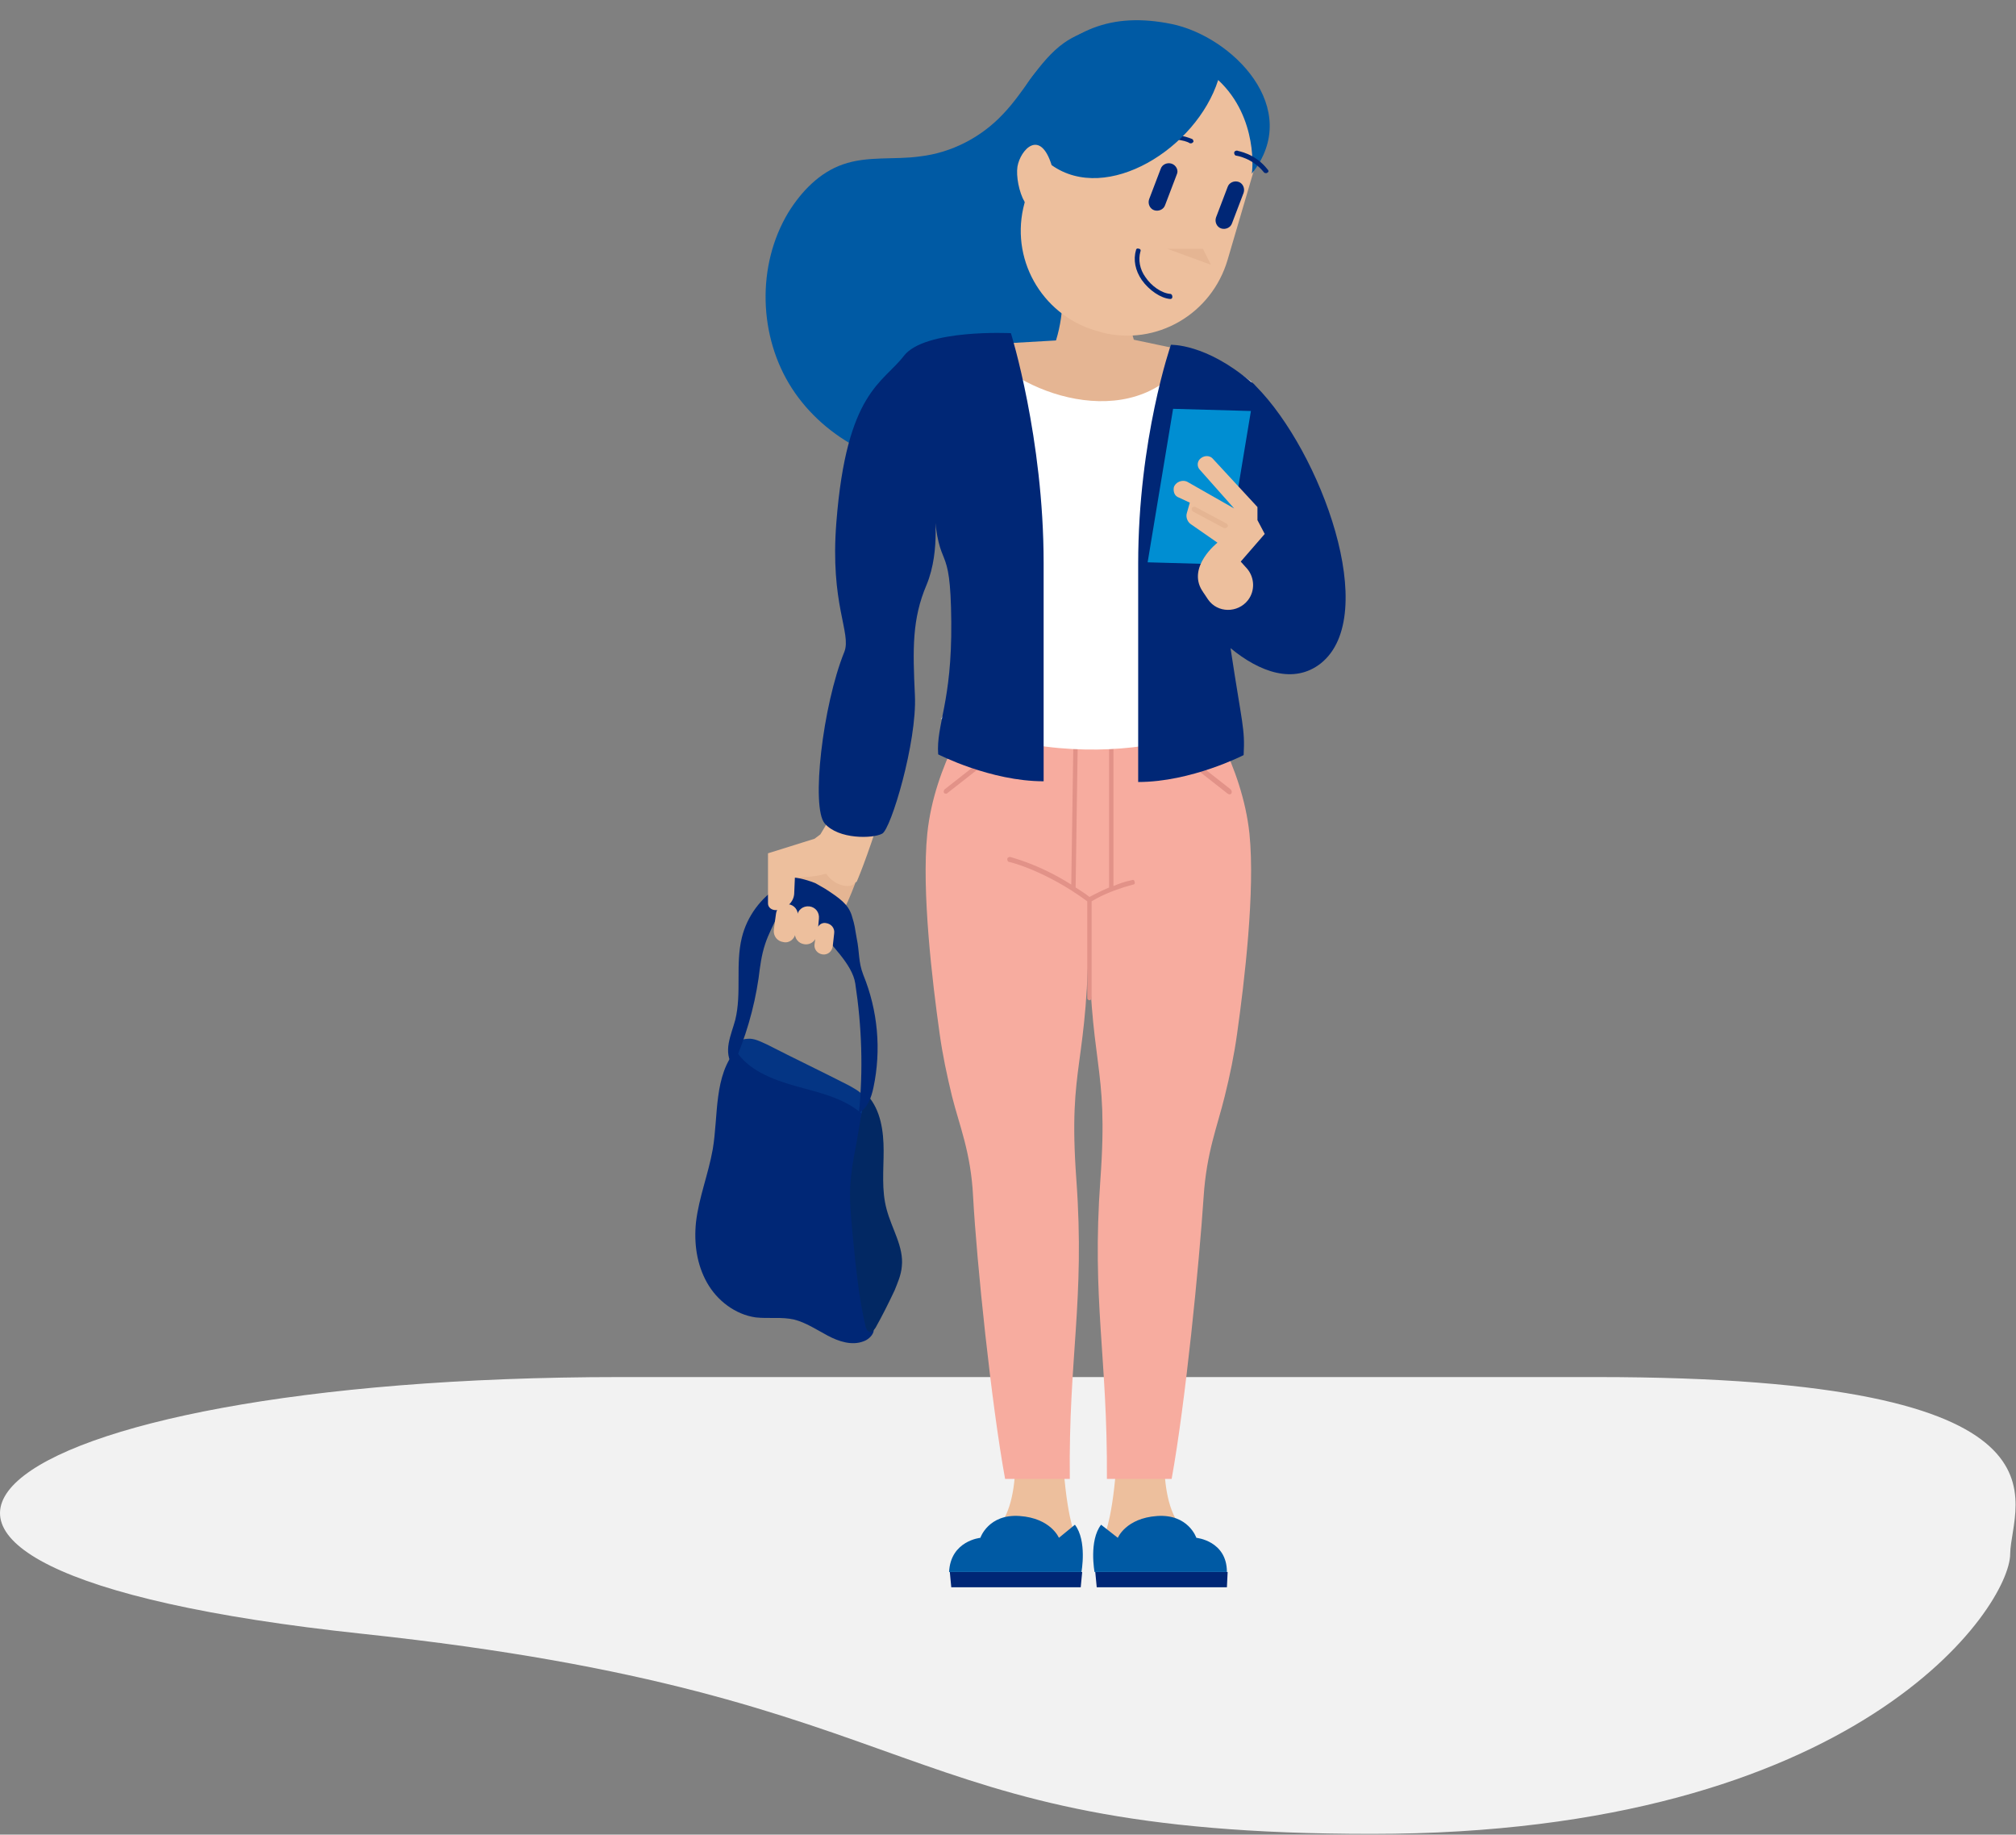 <?xml version="1.0" encoding="utf-8"?>
<!-- Generator: Adobe Illustrator 23.0.1, SVG Export Plug-In . SVG Version: 6.00 Build 0)  -->
<svg version="1.1" xmlns="http://www.w3.org/2000/svg" xmlns:xlink="http://www.w3.org/1999/xlink" x="0px" y="0px" width="277.2px"
	 height="252.2px" viewBox="0 0 277.2 252.2" style="enable-background:new 0 0 277.2 252.2;" xml:space="preserve">
<rect x="0" y="0" width="277.2" height="252.2" fill="#808080" stroke="none"/>
<style type="text/css">
	.st0{fill-rule:evenodd;clip-rule:evenodd;fill:#005AA4;}
	.st1{fill:#E5B593;}
	.st2{fill:#E2B596;}
	.st3{fill:#002776;}
	.st4{fill-rule:evenodd;clip-rule:evenodd;fill:#F2F2F2;}
	.st5{fill:#005AA4;}
	.st6{fill:#E5D6C1;}
	.st7{fill:#D8CABA;}
	.st8{fill-rule:evenodd;clip-rule:evenodd;fill:#1A99D6;}
	.st9{fill-rule:evenodd;clip-rule:evenodd;fill:#D6AA8B;}
	.st10{fill:#F4A64A;}
	.st11{fill:#FFB24C;}
	.st12{fill:#EDBF9D;}
	.st13{fill:none;stroke:#E5B593;stroke-width:0.352;stroke-linecap:round;stroke-linejoin:round;stroke-miterlimit:10;}
	.st14{clip-path:url(#SVGID_2_);fill:#005AA4;}
	.st15{clip-path:url(#SVGID_2_);}
	.st16{fill:#EAA298;}
	.st17{fill:#F7AC9F;}
	.st18{fill:#3894C6;}
	.st19{fill:#3C96D3;}
	.st20{fill:#D6A98A;}
	.st21{clip-path:url(#SVGID_4_);fill:#99D2ED;}
	.st22{clip-path:url(#SVGID_4_);fill:#002776;}
	.st23{fill:#1A99D6;}
	.st24{fill:#D8AA8B;}
	.st25{fill:#008ED2;}
	.st26{fill:#A68035;stroke:#A68035;stroke-width:1.024;stroke-miterlimit:10;}
	.st27{fill:#E1D8AF;stroke:#E1D8AF;stroke-width:1.024;stroke-linecap:round;stroke-linejoin:round;stroke-miterlimit:10;}
	.st28{fill:none;stroke:#D8AA8B;stroke-width:0.853;stroke-linecap:round;stroke-linejoin:round;stroke-miterlimit:10;}
	.st29{fill:#6D3F32;}
	.st30{fill:#E2B983;}
	.st31{fill:#E9E0E3;}
	.st32{fill:#4C4C4C;}
	.st33{fill:#424242;}
	.st34{fill:#353535;}
	.st35{fill:#282828;}
	.st36{fill:#E4F1F2;}
	.st37{fill:#EEFDFF;}
	.st38{fill-rule:evenodd;clip-rule:evenodd;fill:#6D4625;}
	.st39{fill-rule:evenodd;clip-rule:evenodd;fill:#E2B596;}
	.st40{fill-rule:evenodd;clip-rule:evenodd;fill:#043584;}
	.st41{fill-rule:evenodd;clip-rule:evenodd;fill:#002776;}
	.st42{fill-rule:evenodd;clip-rule:evenodd;fill:#022863;}
	.st43{fill:#E29288;}
	.st44{fill:#FFFFFF;}
</style>
<g id="bg-farge">
</g>
<g id="bruk-av-mobil-paa-buss-1-01">
	<g>
		<path class="st40" d="M101.9,142.9c-0.7,0.6-1,1.5-0.8,2.3c0.3,1.3,1.6,2.1,2.8,2.7c4.6,2.4,9.3,4.6,14.2,6.4
			c0.5,0.2,1,0.3,1.5,0.1c0-1.4-0.1-3-1.1-4c-0.5-0.5-1.1-0.8-1.8-1.2c-3.7-1.9-7.5-3.7-11.2-5.6c-0.9-0.4-1.8-0.9-2.7-0.8
			c-1,0-2,0.7-2.1,1.7"/>
	</g>
	<g>
		<path class="st41" d="M107.2,121.8c-2.6,1.6-4.5,4.2-5.2,7.1c-0.9,3.7,0,7.6-0.9,11.3c-0.3,1.1-0.7,2.1-0.9,3.2
			c-0.2,1.1-0.1,2.3,0.6,3.1c1.7-3.8,2.9-7.9,3.5-12c0.2-1.6,0.4-3.2,0.9-4.7c0.9-2.8,3-5.4,2.8-8.3"/>
	</g>
	<path class="st1" d="M108.2,126.6l5.4,1.9c1.2-0.8,2.7-3.6,4-7.1l-2.4-2.8l-7.3,0.3L108.2,126.6z"/>
	<g>
		<path class="st41" d="M101.1,144.3c1.7,2.8,5.1,4.1,8.3,5s6.6,1.6,9.1,3.8c0.6,0.6,1.2,1.3,1.4,2.1c0.2,0.6,0.1,1.3,0.1,1.9
			c-0.7,8.3-0.6,16.6,0.1,24.8c0,0.4,0.1,0.8,0,1.2c-0.2,0.6-0.8,1.1-1.4,1.3c-1.6,0.6-3.4,0-4.9-0.8c-1.5-0.8-3-1.8-4.6-2.2
			c-1.7-0.4-3.5-0.1-5.3-0.3c-2.8-0.4-5.3-2.3-6.7-4.8c-1.4-2.5-1.8-5.4-1.5-8.3c0.4-3.4,1.7-6.6,2.3-10c0.8-4.7,0.1-10.1,3.3-13.8"
			/>
	</g>
	<g>
		<path class="st42" d="M119.3,150.6c1.8,2,2.2,4.9,2.2,7.6c0,2.7-0.3,5.4,0.4,8c0.7,2.7,2.4,5.2,2.1,7.9c-0.1,1.2-0.6,2.3-1,3.3
			c-0.8,1.7-1.7,3.5-2.6,5.1c-0.2,0.3-0.5,0.7-0.8,0.6c-0.4-0.1-0.5-0.5-0.6-0.8c-0.9-3.9-1.3-7.9-1.7-11.9
			c-0.2-2.4-0.5-4.7-0.4-7.1c0.1-2,0.4-3.9,0.8-5.8c0.4-2.4,0.8-4.8,1.3-7.2"/>
	</g>
	<g>
		<path class="st41" d="M113.5,122.2c2,1.3,3.1,2.1,3.6,3.6c0.5,1.6,0.4,1.6,0.7,3.2c0.4,1.9,0.2,3.2,0.9,5c2,4.9,2.5,10.3,1.4,15.5
			c-0.3,1.4-0.8,2.8-2,3.5c0.6-5.9,0.4-11.9-0.5-17.8c-0.4-2.7-3.5-5.4-5.1-7.6c-0.7-1-3.7-2.1-4.4-3.2c-0.6-1-0.1-1,0.4-2
			c0.1-0.1-0.1-1.2,0-1.3l0.2-0.4c0.3-0.2,1.9,0.1,3.4,0.7L113.5,122.2z"/>
	</g>
	<path class="st12" d="M109.4,128.2l0.3-2.2c0.1-0.9-0.5-1.6-1.3-1.7l0,0c-0.9-0.1-1.6,0.5-1.7,1.3l-0.3,2.2
		c-0.1,0.9,0.5,1.6,1.3,1.7l0,0C108.5,129.7,109.3,129.1,109.4,128.2z"/>
	<path class="st12" d="M112.6,126.3c0.1-0.9-0.5-1.6-1.3-1.7l0,0c-0.9-0.1-1.6,0.5-1.7,1.3l-0.3,2.2c-0.1,0.9,0.5,1.6,1.3,1.7l0,0
		c0.6,0.1,1.2-0.2,1.5-0.7l-0.1,0.7c-0.1,0.7,0.4,1.3,1.1,1.4l0,0c0.7,0.1,1.3-0.4,1.4-1.1l0.2-1.8c0.1-0.7-0.4-1.3-1.1-1.4l0,0
		c-0.4-0.1-0.9,0.1-1.1,0.5L112.6,126.3z"/>
	<g>
		<path class="st12" d="M112.8,114.7l-0.8,0.6l-6.4,2l0,6.9c0,0.6,0.6,1,1.3,0.9l0,0c1.3-0.2,2.2-1.1,2.3-2.2l0.1-2.3
			c0,0,2.2,0.1,4.3-0.5c0,0,0,0,0,0c0.6,0.9,1.6,1.6,2.8,1.7c0.3,0,0.6,0,0.9-0.2c0.2-0.1,0.3-0.3,0.5-0.4c0,0,1.3-2.9,3.5-9.9
			l-5.8-1.1L112.8,114.7C112.9,114.7,112.8,114.7,112.8,114.7z"/>
	</g>
	<path class="st4" d="M219.5,189.3H85.3c-88.1,0-121,26.2-35.4,35.3c79.6,8.5,71.7,27.5,138.7,27.5c67.1,0,87.8-31.3,87.8-38.5
		C276.5,206.6,287.7,189.3,219.5,189.3"/>
	<path class="st0" d="M166.8,26.9c2.4-6.1,1.7-13.6-2.7-18.5c-4.4-4.9-12.4-6.3-17.8-2.5c-3.5,2.5-5.4,6.7-8.4,9.8
		c-3,3.2-7.1,5.3-11.4,5.8c-3.5,0.5-7.2-0.1-10.6,1.1c-3.2,1.1-5.7,3.7-7.5,6.6c-4.4,7.3-4.1,17.1,0.5,24.2
		c4.6,7.1,13.2,11.4,21.7,11.1c8.5-0.4,16.6-5.2,21.1-12.4c2.9-4.6,2.1-10.2,4.5-15.1c1.7-3.5,3.6-8.7,7.6-8.7
		c0.2,0,0.6,1.8,1.7,0.5"/>
	<g>
		<path class="st12" d="M164,211.2c-5.5-2.8-3.6-15.3-3.6-15.3s-6.7-12.6-6.7-1.2c0,11.3-1.6,15.7-1.6,15.7l3.4,4.2
			C155.5,214.6,169.6,214.1,164,211.2z"/>
		<path class="st12" d="M139.3,195.9c0,0,1.9,12.5-3.6,15.3c-5.6,2.9,8.5,3.4,8.5,3.4l3.4-4.2c0,0-1.6-4.4-1.6-15.7
			C146,183.4,139.3,195.9,139.3,195.9z"/>
	</g>
	<path class="st17" d="M149.7,126.1c0,21.2,2.8,19.5,1.6,36.1s1,24.3,0.9,41.1h8.9c1.9-10.4,3.8-29.7,4.4-38.8
		c0.4-6.1,1.9-9.7,2.9-13.8c0.7-2.8,1.3-5.7,1.7-8.6c1-7.1,2.5-19.6,1.7-27.5c-0.5-4.7-2.1-9.1-3.8-12.6h-36.7
		c-1.7,3.5-3.3,7.8-3.8,12.6c-0.8,7.9,0.7,20.4,1.7,27.5c0.4,2.9,1,5.7,1.7,8.6c1,4,2.6,7.7,2.9,13.8c0.5,9.1,2.5,28.4,4.4,38.8h8.9
		c-0.2-16.7,2.1-24.5,0.9-41.1S149.7,147.3,149.7,126.1z"/>
	<g>
		<path class="st1" d="M146,39c0,0,0.5,3.6-0.8,7.8l-10.4,0.6l1.1,3.5c11.2,10.7,24.9,5.6,29-2.3l-9-1.9c-1.3-4.2-0.8-7.8-0.8-7.8
			H146z"/>
	</g>
	<g>
		<path class="st43" d="M155.6,121c-1,0.2-1.8,0.5-2.5,0.8v-19.8c0-0.2-0.2-0.3-0.3-0.3c-0.2,0-0.3,0.2-0.3,0.3V122
			c-1.4,0.6-2.3,1.1-2.7,1.3c-0.6-0.5-1.3-0.9-1.9-1.3l0.3-20.7c0-0.2-0.1-0.3-0.3-0.3c-0.2,0-0.3,0.1-0.3,0.3l-0.3,20.3
			c-4.6-2.9-8.2-3.7-8.4-3.8c-0.2,0-0.4,0.1-0.4,0.3c0,0.2,0.1,0.4,0.3,0.4c0.1,0,5,1.2,10.7,5.4v13.3c0,0.2,0.2,0.3,0.3,0.3
			c0.2,0,0.3-0.2,0.3-0.3v-13.3c0.5-0.3,2.3-1.4,5.7-2.3c0.2,0,0.3-0.2,0.2-0.4C156,121,155.8,120.9,155.6,121z"/>
		<path class="st43" d="M136.4,103.4l-6.5,5.1c-0.1,0.1-0.2,0.3-0.1,0.5c0.1,0.1,0.2,0.1,0.3,0.1c0.1,0,0.1,0,0.2-0.1l6.5-5.1
			c0.1-0.1,0.2-0.3,0.1-0.5C136.8,103.3,136.6,103.3,136.4,103.4z"/>
		<path class="st43" d="M169.2,108.5l-6.5-5.1c-0.1-0.1-0.4-0.1-0.5,0.1c-0.1,0.1-0.1,0.4,0.1,0.5l6.5,5.1c0.1,0,0.1,0.1,0.2,0.1
			c0.1,0,0.2,0,0.3-0.1C169.4,108.9,169.4,108.7,169.2,108.5z"/>
	</g>
	<g>
		<polygon class="st3" points="130.8,218.2 148.6,218.2 148.8,216.1 130.6,216.1 		"/>
		<polygon class="st3" points="150.6,216.1 150.8,218.2 168.7,218.2 168.8,216.1 		"/>
	</g>
	<g>
		<path class="st5" d="M145.6,211.4c0,0-1.1-2.7-5.4-3s-5.4,3-5.4,3s-4.1,0.4-4.3,4.7h18.2c0,0,0.8-4.3-0.9-6.5L145.6,211.4z"/>
		<path class="st5" d="M164.5,211.4c0,0-1.1-3.3-5.4-3c-4.3,0.3-5.4,3-5.4,3l-2.3-1.8c-1.7,2.2-0.9,6.5-0.9,6.5h18.2
			C168.7,211.8,164.5,211.4,164.5,211.4z"/>
	</g>
	<path class="st44" d="M167.7,82.4c2.1-9,4.5-21.6,4.4-29.9c0,0-4.1-3.1-8.1-4.3c-7.1,11.9-23.5,6.2-28.4,0
		c-4.2,1.1-8.2,4.3-8.2,4.3c-0.1,8,3.9,20,6.1,28.9c2,7.9-0.5,10-4,17.3l-0.1,0.1c23.4,9.6,40.6-0.1,40.6-0.1l-0.4-0.9
		C166.7,90.9,166,89.6,167.7,82.4z"/>
	<path class="st12" d="M170.6,10.3l-20-2l-6.3,3.8c0,0-0.8,2.5-3.9,6.5c-3.2,4,0.5,9.2,0.5,9.2l-0.2,0.8c-1.7,7.6,3,15.1,10.5,17
		l0.3,0.1c7.5,1.9,15.1-2.5,17.3-10l4.7-16L170.6,10.3z"/>
	<g>
		<path class="st3" d="M161.1,22.5L161.1,22.5c-0.6-0.2-1.3,0.1-1.5,0.7l-1.6,4.2c-0.2,0.6,0.1,1.3,0.7,1.5l0,0
			c0.6,0.2,1.3-0.1,1.5-0.7l1.6-4.2C162.1,23.4,161.7,22.7,161.1,22.5z"/>
		<path class="st3" d="M170.3,25L170.3,25c-0.6-0.2-1.3,0.1-1.5,0.7l-1.6,4.2c-0.2,0.6,0.1,1.3,0.7,1.5l0,0c0.6,0.2,1.3-0.1,1.5-0.7
			l1.6-4.2C171.2,25.9,170.9,25.2,170.3,25z"/>
	</g>
	<polygon class="st1" points="165.4,34.2 160.5,34.2 166.5,36.4 	"/>
	<g>
		<path class="st3" d="M163.9,19.1c-0.1,0-2.2-1.1-4.9-0.2c-0.2,0.1-0.3,0.3-0.2,0.4c0.1,0.2,0.3,0.3,0.4,0.2
			c2.4-0.8,4.4,0.1,4.4,0.2c0,0,0.1,0,0.2,0c0.1,0,0.2-0.1,0.3-0.2C164.1,19.4,164.1,19.2,163.9,19.1z"/>
	</g>
	<path class="st3" d="M160.9,40.4c-1.2-0.1-2.6-1.1-3.4-2.3c-0.8-1.1-1-2.4-0.7-3.5c0.1-0.2,0-0.4-0.2-0.4c-0.2-0.1-0.4,0-0.4,0.2
		c-0.4,1.3-0.1,2.8,0.8,4.1c1,1.4,2.6,2.5,3.9,2.6c0,0,0,0,0,0c0.2,0,0.3-0.1,0.3-0.3C161.2,40.6,161.1,40.4,160.9,40.4z"/>
	<path class="st5" d="M167.5,11c-3,9.4-15.3,17.1-22.9,11.7c-1.6-5.1-4.3-2.1-4.7,0.2c-0.2,1.3,0.2,3.5,1,4.9
		c-3.1-2.4-3.7-11.3,1.2-17.5c4.9-6.2,10.7-8.7,19-7s18.2,11.6,11,20.6C172.2,23.9,173.1,16.2,167.5,11z"/>
	<g>
		<path class="st3" d="M172.7,53.1c-0.4-0.5-0.7-0.6-0.7-0.6c-6.2-5.3-11-5.1-11-5.1s-4.5,12.9-4.5,30.1s0,30,0,30
			c7.3,0,14.5-3.7,14.5-3.7c0.2-3.7-0.2-4.1-1.8-14.7c4,3.3,8.7,5,12.4,2.1C189.9,84.6,181.6,62.1,172.7,53.1z"/>
		<path class="st3" d="M128.4,69.6c0.7,9.7,2.3,4.1,2.4,15.9c0.1,11.1-2.1,14.1-1.8,18.2c0,0,7.2,3.7,14.5,3.7c0,0,0-12.8,0-30
			S139,45.8,139,45.8s-11.8-0.6-14.7,3.1c-2.9,3.8-7.9,4.9-9.3,22.9c-0.9,11.3,2.1,15.2,1.1,17.8c-3,7.4-4.6,21.4-2.7,23.6
			s6.6,2.1,7.9,1.4c1.2-0.6,4.8-12.6,4.5-19s-0.4-10.5,1.6-15.2C129.4,75.6,128.4,69.6,128.4,69.6z"/>
	</g>
	<polygon class="st25" points="161.3,56.2 157.8,77.3 168.5,77.6 172,56.5 	"/>
	<path class="st12" d="M170.6,77.2l3.3-3.8l-1-1.9l0-1.8l-6.1-6.6c-0.5-0.6-1.4-0.5-1.9,0.1l0,0c-0.3,0.4-0.3,1,0.1,1.4l4.7,5.3
		l-6.5-3.7c-0.7-0.3-1.6,0.1-1.8,0.8l0,0c-0.1,0.6,0.1,1.2,0.7,1.4l1.5,0.7l-0.4,1.4c-0.2,0.6,0.1,1.3,0.6,1.6l3.6,2.5
		c0,0-4.2,3.3-2.1,6.6l0,0l0,0c0.1,0.1,0.1,0.2,0.2,0.3l0.6,0.9c1.3,1.9,4.1,1.9,5.5,0.1c1-1.3,0.9-3.1-0.1-4.3L170.6,77.2z"/>
	<path class="st1" d="M168.7,72l-4.3-2.3c-0.2-0.1-0.4,0-0.5,0.1c-0.1,0.2,0,0.4,0.1,0.5l4.3,2.3c0.1,0,0.1,0,0.2,0
		c0.1,0,0.2-0.1,0.3-0.2C168.9,72.3,168.8,72.1,168.7,72z"/>
	<path class="st3" d="M174.3,23.3c-1.8-2.3-4.1-2.5-4.2-2.6c-0.2,0-0.4,0.1-0.4,0.3c0,0.2,0.1,0.4,0.3,0.4c0,0,2.2,0.3,3.8,2.3
		c0.1,0.1,0.2,0.1,0.3,0.1c0.1,0,0.1,0,0.2-0.1C174.4,23.7,174.5,23.5,174.3,23.3z"/>
</g>
</svg>
